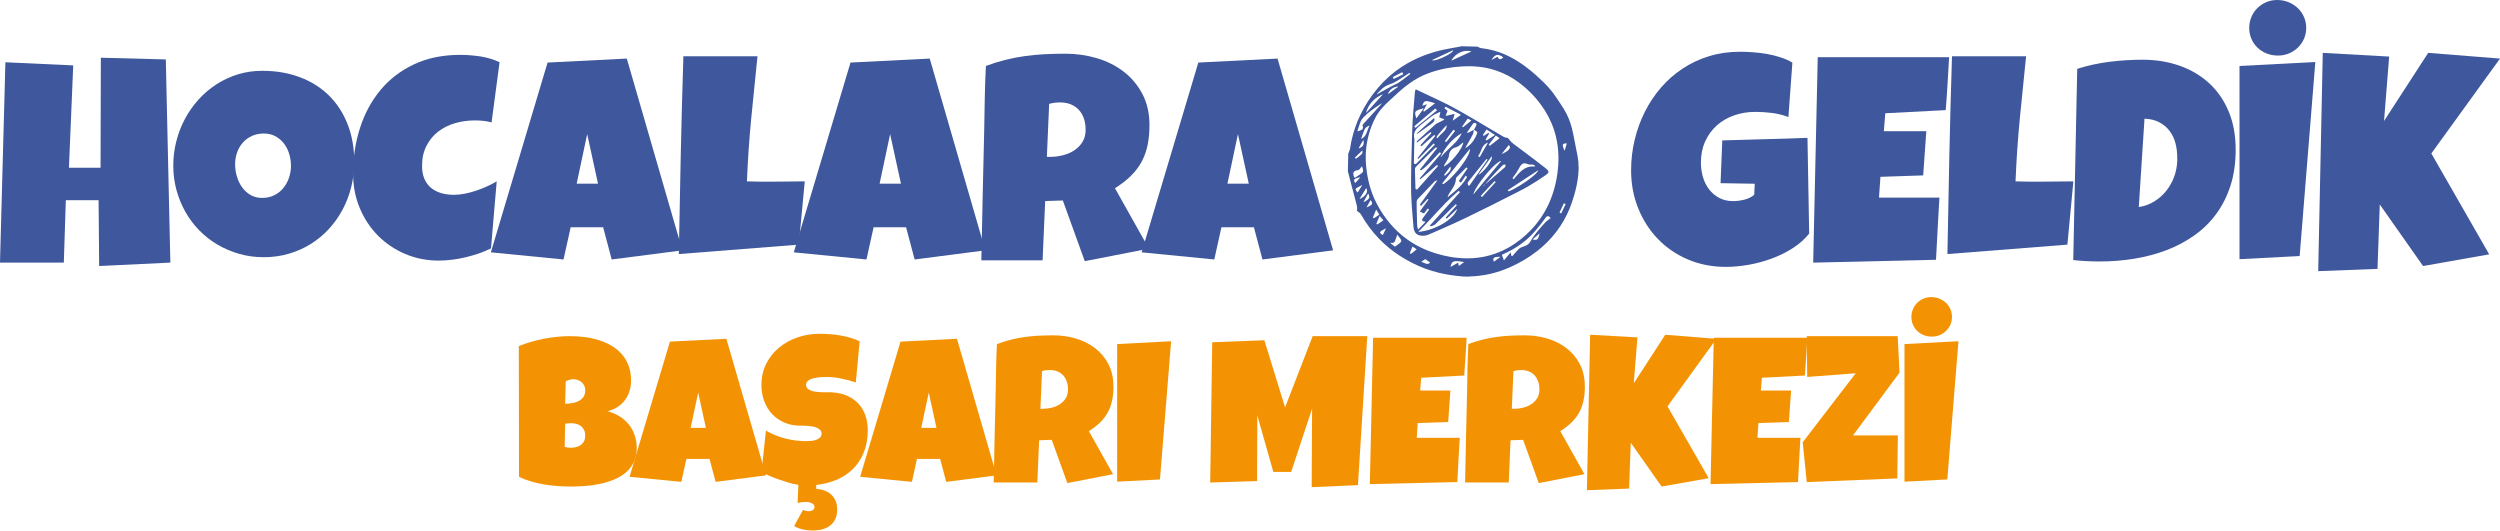 <?xml version="1.0" encoding="UTF-8"?><svg id="katman_2" xmlns="http://www.w3.org/2000/svg" viewBox="0 0 1087.12 230.69"><defs><style>.cls-1{fill:#f39303;}.cls-2{fill:#3e579d;}</style></defs><g id="Layer_1"><path class="cls-2" d="M586.11,74.71c.06-2.72.13-5.43.19-8.15.1.01.14-.05.17-.13.18-.49.36-.98.53-1.47.05-.15.08-.31.1-.46.06-.33.11-.67.16-1,.19-1.2.44-2.38.72-3.55.83-3.42,2-6.71,3.52-9.88,2.04-4.26,4.6-8.18,7.64-11.78,3.04-3.6,6.53-6.7,10.48-9.28,2.95-1.93,6.09-3.52,9.37-4.79,2.81-1.09,5.68-1.95,8.62-2.59,2.12-.46,4.26-.81,6.39-1.2.42-.08.84-.16,1.26-.24.05,0,.09-.05.13-.08,2.35.06,4.71.11,7.06.17.06.04.11.08.17.11.26.11.52.23.78.33.3.12.61.23.94.26.21.02.43.04.64.08.59.09,1.18.19,1.77.29,1.07.18,2.12.44,3.17.73,2.49.7,4.87,1.68,7.16,2.89,2.59,1.36,5.01,2.99,7.32,4.79,2.44,1.9,4.75,3.96,6.95,6.12,1.31,1.29,2.53,2.65,3.66,4.1.68.87,1.3,1.79,1.93,2.71,1.05,1.53,2.08,3.07,3.05,4.65,1.63,2.65,2.82,5.48,3.57,8.51.46,1.87.82,3.75,1.18,5.64.25,1.33.5,2.67.78,3.99.29,1.42.62,2.83.76,4.27.06.66.14,1.33.12,2,0,.19,0,.38,0,.58,0,.1,0,.21.07.29-.02.7-.03,1.4-.05,2.1-.09.14-.09.3-.09.46-.02.37-.01.75-.05,1.12-.06.56-.13,1.12-.22,1.68-.13.83-.26,1.65-.43,2.47-.3,1.48-.67,2.95-1.1,4.41-.6,2.06-1.27,4.1-2.1,6.09-1.47,3.52-3.36,6.81-5.68,9.85-2.4,3.14-5.17,5.91-8.28,8.34-3.7,2.89-7.72,5.25-12.02,7.14-2.67,1.17-5.41,2.1-8.25,2.77-1.63.38-3.27.68-4.94.86-.69.07-1.37.15-2.06.2-.74.05-1.49.07-2.24.11-.12,0-.24.04-.36.07-.93-.02-1.86-.04-2.78-.07-.12-.03-.24-.07-.36-.08-.48-.05-.97-.08-1.45-.12-.06,0-.11-.01-.17-.02-.38-.05-.76-.09-1.14-.14-.3-.04-.61-.07-.91-.11-.46-.07-.92-.14-1.37-.21-.54-.09-1.07-.16-1.6-.26-1.04-.2-2.08-.41-3.11-.66-1.97-.47-3.91-1.04-5.8-1.75-4.04-1.51-7.86-3.45-11.47-5.81-3.16-2.07-6.07-4.46-8.7-7.18-3.06-3.15-5.65-6.65-7.81-10.47-.25-.44-.56-.79-.97-1.07-.18-.12-.35-.25-.53-.37-.08-.06-.16-.13-.24-.18-.1-.07-.14-.17-.11-.3.01-.06.02-.11.03-.17.06-.63.09-1.26-.08-1.89-.54-2.01-1.05-4.02-1.58-6.03-.67-2.53-1.38-5.06-1.99-7.61-.07-.27-.14-.55-.2-.82-.02-.1-.08-.16-.16-.2ZM593.9,67.37c0,.9,0,1.55,0,2.19,0,.4.02.79.05,1.19.04.58.08,1.15.14,1.72.07.73.15,1.46.25,2.19.18,1.3.42,2.59.7,3.87.61,2.76,1.49,5.43,2.65,8,1.48,3.28,3.35,6.31,5.55,9.15,1.88,2.44,3.99,4.65,6.36,6.62,3.5,2.92,7.39,5.16,11.63,6.81,2.08.81,4.21,1.45,6.38,1.96.78.18,1.57.33,2.35.49.54.11,1.09.2,1.63.29.45.07.9.13,1.34.18.38.04.76.08,1.15.11.71.06,1.42.13,2.13.16.89.04,1.79.07,2.68.02.54-.03,1.09-.02,1.63-.06.69-.05,1.37-.13,2.06-.2,1.05-.11,2.08-.29,3.11-.5,3.48-.73,6.77-1.96,9.88-3.67,2.04-1.12,3.95-2.43,5.77-3.88,3.06-2.43,5.76-5.2,8.05-8.37,3.14-4.33,5.31-9.11,6.66-14.27.32-1.2.58-2.42.81-3.64.13-.69.23-1.38.34-2.08.08-.54.14-1.08.19-1.62.09-.84.19-1.69.23-2.53.11-1.92.12-3.84-.04-5.77-.06-.73-.13-1.46-.22-2.19-.18-1.4-.44-2.79-.77-4.17-.99-4.09-2.63-7.91-4.9-11.46-2.98-4.67-6.7-8.65-11.13-11.97-3.07-2.3-6.43-4.08-10.07-5.3-1.54-.52-3.12-.92-4.72-1.22-.8-.15-1.6-.27-2.41-.36-.7-.07-1.39-.16-2.09-.18-.1,0-.2-.01-.3-.02-.65-.06-1.31-.07-1.97-.06-.72.01-1.45.03-2.17.05-.45.01-.9.03-1.36.06-.56.04-1.13.09-1.69.14-.61.06-1.22.11-1.82.18-1.07.14-2.15.31-3.21.51-2.46.47-4.86,1.13-7.22,1.97-3.07,1.09-5.91,2.6-8.56,4.51-1.58,1.14-3.1,2.36-4.55,3.66-1.56,1.41-3.11,2.84-4.65,4.27-.99.92-1.94,1.87-2.82,2.89-1.11,1.28-2.09,2.64-2.87,4.15-1.19,2.31-2.14,4.71-2.84,7.22-.44,1.58-.77,3.19-1,4.81-.09.65-.15,1.3-.21,1.96-.07.81-.11,1.63-.15,2.18ZM657.56,111.39c.16-.06.22-.17.3-.26.37-.43.74-.86,1.11-1.28.5-.58,1.02-1.15,1.59-1.67.26-.24.55-.44.88-.57.28-.11.57-.21.86-.32.47-.19.94-.38,1.41-.58.29-.12.55-.3.8-.51.28-.24.52-.5.73-.8.24-.37.48-.74.7-1.12.32-.56.66-1.11,1.05-1.62.49-.66.99-1.32,1.51-1.97,1.11-1.37,2.3-2.67,3.48-3.99.21-.23.46-.44.7-.64.24-.19.49-.37.73-.55.25-.18.5-.36.74-.54.05-.04.08-.1.14-.17-.14-.14-.26-.27-.39-.39-.12-.11-.24-.21-.38-.29-.35-.21-.66-.18-.97.08-.11.09-.21.2-.31.32-.12.14-.22.29-.33.43-1.3,1.79-2.66,3.55-4.11,5.23-1.32,1.54-2.74,2.98-4.29,4.29-2.43,2.04-5.08,3.73-7.92,5.15-.72.36-1.45.69-2.18,1.03-.11.05-.24.07-.3.19,0,.03,0,.05,0,.07.27.72.53,1.44.8,2.16.01.04.05.06.09.11.07-.07.13-.12.18-.17.15-.18.31-.36.46-.55.71-.85,1.42-1.7,2.13-2.55.05-.06.09-.16.21-.15.02.3.04.59.06.89.02.37-.04.31.3.59.07.06.14.11.22.17ZM590.25,57.11c.09,0,.13,0,.17-.02.35-.12.71-.23,1.06-.35.21-.08.42-.16.62-.28.53-.31.68-.72.57-1.33-.03-.15-.08-.31-.14-.45-.07-.16-.05-.31.05-.44.14-.18.27-.36.43-.53.6-.66,1.2-1.32,1.8-1.98,1.69-1.85,3.39-3.71,5.08-5.56.3-.33.6-.68.89-1.02.04-.05.11-.09.06-.17-.01,0-.02-.01-.03-.01-.06.03-.12.05-.18.09-1.44.94-2.88,1.88-4.25,2.91-1.29.97-2.51,2.01-3.61,3.18-.41.43-.73.92-.99,1.45-.23.47-.41.95-.57,1.45-.31.97-.62,1.94-.92,2.91-.01.04-.01.08-.02.17ZM598.61,41.06c.22-.05.33-.13.45-.19,1.13-.64,2.26-1.28,3.4-1.92,1.51-.85,3-1.71,4.6-2.4.55-.24,1.06-.55,1.56-.89,1.54-1.07,3.01-2.25,4.5-3.39.05-.04.08-.1.13-.15-.09-.16-.18-.3-.33-.4-.07.04-.15.07-.21.11-.79.5-1.59,1-2.38,1.51-.98.64-1.93,1.31-2.93,1.9-.93.55-1.88,1.04-2.91,1.36-1.35.42-2.54,1.12-3.59,2.06-.76.68-1.44,1.44-2.13,2.19-.04.05-.07.11-.14.22ZM631.18,26.33c.13-.05.22-.08.31-.12,2.66-1.22,5.32-2.44,7.98-3.66.08-.04.16-.08.24-.12.02-.01.03-.06.05-.1-.11-.03-.22-.08-.33-.1-.82-.15-1.64-.18-2.46-.05-.81.12-1.58.37-2.31.74-1.39.7-2.49,1.7-3.32,3.02-.06.1-.15.2-.15.4ZM592.18,72.36c-.06.05-.12.09-.16.14-.14.19-.28.38-.42.57-.14.18-.27.36-.41.54-.18.23-.42.33-.7.37-.23.03-.47.07-.7.13-.25.06-.49.16-.71.31-.46.31-.64.75-.59,1.28.04.54.24,1.03.48,1.51.02.05.07.09.11.14.09-.05.17-.09.24-.14.57-.37,1.13-.75,1.7-1.12.3-.2.6-.4.89-.61.19-.14.36-.31.53-.48.16-.17.28-.37.29-.6.01-.21.01-.43-.02-.64-.07-.44-.25-.84-.42-1.25-.02-.05-.06-.09-.1-.15ZM604.59,105.64c.24.27.48.42.7.6.21.17.42.34.64.51.22.17.42.37.68.5.07-.05.13-.08.18-.12.35-.25.7-.5,1.05-.75.26-.19.51-.37.76-.57.21-.16.38-.35.54-.56.25-.32.28-.66.07-1.01-.12-.19-.24-.39-.37-.57-.36-.5-.72-.99-1.09-1.48-.03-.04-.08-.07-.13-.12-.04.07-.07.11-.09.16-.08.24-.15.47-.23.71-.2.57-.39,1.13-.61,1.69-.09.23-.22.44-.37.65-.16.23-.41.35-.7.35-.24,0-.47-.02-.71-.02-.09,0-.17,0-.33.01ZM594.04,48.99c.08-.03.12-.03.15-.06.07-.07.14-.14.21-.22,2.22-2.45,4.43-4.9,6.65-7.35.06-.07.12-.13.18-.21.02-.03.06-.07-.01-.13-.06.02-.14.04-.21.07-.32.16-.65.32-.96.5-1.3.71-2.47,1.59-3.46,2.7-1.15,1.27-1.95,2.74-2.47,4.37-.03.09-.04.19-.07.33ZM622.72,26.16c.26.15.51.12.76.1.51-.05,1-.17,1.49-.32,1.43-.44,2.8-1.04,4.11-1.75.61-.33,1.2-.68,1.76-1.09.25-.19.49-.4.72-.62.13-.12.21-.29.31-.44.03-.04.04-.11-.02-.16-.03,0-.08,0-.12.02-2.97,1.39-5.94,2.78-8.9,4.17-.03.01-.04.05-.09.1ZM595.5,54.61c-.08.02-.13.02-.18.04-.29.15-.58.3-.87.46-.4.23-.71.56-.94.96-.13.23-.26.45-.35.7-.28.72-.54,1.44-.8,2.16-.15.4-.27.81-.41,1.22-.02.07-.06.15.01.22.03,0,.07,0,.09-.02.07-.03.14-.07.21-.11.7-.41,1.23-.99,1.62-1.69.25-.44.44-.91.62-1.39.3-.8.56-1.62.95-2.39.02-.04.01-.08.03-.15ZM636.58,113.97c-.11-.03-.16-.05-.22-.06-.38-.06-.76-.11-1.14-.18-.65-.11-1.3-.18-1.95-.17-.2,0-.4.02-.61.04-.76.08-1.27.49-1.55,1.19-.13.33-.23.68-.33,1.03-.02.05,0,.11,0,.19.08-.02.13-.02.18-.04.1-.05.2-.11.3-.16.84-.47,1.67-.95,2.51-1.42.1-.05.18-.13.32-.12.01.04.04.08.05.12.04.31.09.63.13.94.01.11.02.22.1.3.27-.13,1.07-.7,2.01-1.45.06-.05.11-.11.21-.2ZM598.51,97.29c.1.13.24.22.41.29.14-.09.28-.18.42-.27.65-.43,1.3-.87,1.94-1.3.09-.06.21-.1.23-.23-.02-.03-.03-.06-.05-.09-.46-.55-.91-1.09-1.37-1.63-.03-.04-.09-.06-.14-.1-.04.07-.08.13-.11.19-.42.89-1.25,2.87-1.32,3.16ZM594.13,81.82c-.15.09-.2.21-.26.32-.58.94-1.16,1.89-1.74,2.83-.27.44-.54.89-.81,1.33-.04.06-.1.12-.04.23.08-.03.16-.06.24-.1.35-.21.7-.41,1.04-.63.35-.23.67-.5.96-.8.32-.34.6-.71.77-1.14.25-.61.23-1.21-.04-1.81-.03-.07-.08-.13-.13-.22ZM648.65,25.95c.17,0,.26-.06.35-.11.66-.34,1.32-.69,1.98-1.03.09-.04.16-.13.29-.08.04.09.08.2.14.29.09.15.18.31.3.45.23.27.53.34.86.24.43-.13.79-.38,1.09-.72,0,0,0-.02,0-.04-.01-.02-.02-.06-.05-.08-.53-.37-1.07-.71-1.69-.91-.65-.21-1.25-.11-1.8.28-.14.1-.27.21-.39.32-.39.37-.71.79-1.02,1.22-.02.04-.04.08-.08.17ZM599.78,93.33c-.4-.68-.81-1.35-1.21-2.01-.03-.05-.07-.08-.11-.13-.04.03-.08.04-.09.06-.1.17-1.33,3.16-1.38,3.35.18.17.18.18.48.29.28-.14,2.08-1.34,2.31-1.56ZM606.04,34.29c.16,0,.27-.08.39-.14.87-.42,1.75-.85,2.62-1.27.32-.16.65-.31.97-.47.07-.03.12-.09.19-.15-.13-.25-.24-.48-.36-.71-.03-.06-.08-.1-.13-.16-.11.06-.21.1-.31.16-.33.17-.66.35-.99.52-.82.43-1.64.87-2.45,1.3-.11.06-.23.1-.3.22.1.25.21.49.38.7ZM614.21,107.26c-.04.08-.07.13-.1.19-.33.81-.65,1.61-.98,2.42-.03.07-.04.15-.06.24.1.07.2.13.29.19.13.1.24.07.37-.03.72-.57,1.44-1.14,2.15-1.7.05-.04.08-.1.12-.15-.03-.04-.05-.07-.08-.09-.53-.35-1.06-.7-1.59-1.04-.03-.02-.06-.02-.13-.03ZM618.07,113.9c.6.13,1.09.37,1.6.6.16.07.33.14.51.19.61.18,1.14.03,1.59-.4.03-.03.05-.07.07-.11-.02-.04-.04-.07-.06-.09-.65-.45-1.3-.91-1.95-1.36-.04-.02-.08-.03-.12-.05-.2.1-1.24.82-1.53,1.07-.03.03-.05.07-.11.14ZM678.87,92.78c.05-.08.11-.15.14-.23.57-1.19,1.14-2.38,1.71-3.58.03-.07.05-.14.07-.22-.22-.16-.46-.26-.7-.34-.04.03-.07.05-.09.08-.6,1.28-1.2,2.56-1.8,3.83-.02.04-.01.09-.02.14.2.15.43.25.68.33ZM603.6,40.89c.14-.03.22-.11.31-.18,1.26-.92,2.52-1.84,3.78-2.76.06-.05.13-.09.19-.14.03-.03.05-.09.08-.15-.07-.01-.11-.03-.16-.03-.13.01-.27.02-.4.04-1.56.24-2.74,1.05-3.53,2.42-.11.18-.18.39-.26.59-.02.05,0,.12,0,.21ZM592.35,65.47c-.06.04-.1.06-.13.09-.98.96-1.97,1.93-2.95,2.89-.03.03-.05.07-.08.11.13.23.19.29.45.47.04-.02.09-.04.14-.08.65-.51,1.3-1.01,1.94-1.53.17-.14.32-.32.47-.49.12-.14.2-.3.24-.48.06-.29.03-.58-.01-.87,0-.03-.04-.06-.07-.11ZM594.94,84.15c-.07.12-.13.22-.19.31-.2.37-.4.73-.6,1.1-.37.68-.74,1.37-1.11,2.05-.04.08-.1.15-.07.25.04,0,.08.01.1,0,.58-.29,1.17-.6,1.67-1.02.16-.14.31-.3.44-.47.19-.25.27-.55.24-.86-.04-.44-.19-.86-.38-1.26-.01-.03-.05-.05-.11-.1ZM590.35,83.69c.13-.05.16-.17.22-.26.3-.48.59-.96.88-1.44.25-.41.51-.83.76-1.24.04-.06.11-.12.03-.23-.09.04-.18.08-.26.12-.39.2-.78.41-1.17.62-.25.13-.5.26-.75.4-.13.07-.25.15-.36.25-.23.2-.28.41-.17.7.03.07.06.15.11.21.2.27.4.54.61.81.02.03.07.05.1.07ZM602.63,99.31c-.12.04-.18.06-.24.09-.48.26-.95.52-1.42.79-.18.1-.34.23-.5.36-.1.09-.19.2-.26.31-.09.14-.1.31,0,.45.08.12.17.25.28.34.21.17.43.33.65.48.04.03.1.04.18.08.02-.03.04-.06.05-.09.41-.87.82-1.74,1.23-2.61.02-.04.02-.08.04-.19ZM594.23,90.13c.09-.02.15-.02.19-.03.5-.2,1-.42,1.46-.7.14-.09.28-.19.41-.3.36-.31.46-.68.29-1.12-.12-.31-.28-.59-.47-.85-.02-.03-.05-.04-.08-.06-.03.02-.07.03-.09.05-.13.16-1.62,2.78-1.71,3.02ZM669.49,101.54s-.08,0-.1.03c-.91.79-1.83,1.58-2.74,2.37-.04.04-.07.08-.12.15.09.04.15.08.22.1.28.09.58.1.87.1.57,0,1-.24,1.26-.76.1-.21.19-.43.25-.66.12-.41.2-.83.36-1.23.01-.03,0-.06,0-.1ZM680.38,65.5c.31-.97.58-1.9.86-2.83.02-.08.04-.15.05-.23,0-.02-.02-.04-.03-.08-.04,0-.1-.03-.15-.03-.19,0-.38.02-.57.05-.16.02-.31.06-.46.11-.35.11-.53.39-.51.79,0,.06.02.11.03.17.12.69.39,1.32.66,1.95.01.03.05.04.12.1ZM649.62,113.79c.12-.08.22-.14.31-.21.45-.33.89-.66,1.34-.99.33-.24.66-.48.98-.73.05-.04.13-.06.1-.16-.04,0-.08-.02-.12-.02-.5,0-1-.02-1.49.06-.32.05-.65.11-.94.27-.29.16-.46.41-.46.74,0,.35.08.69.28,1.04ZM590.78,64.46s.04.03.05.03c.03,0,.07,0,.1,0,.44-.13.85-.31,1.21-.6.39-.31.66-.71.79-1.19.14-.54.12-1.07.01-1.61,0-.05-.05-.09-.09-.16-.05.06-.09.1-.12.14-.37.56-1.85,3.14-1.94,3.39ZM589.3,79.56c.24-.17.84-.83,2.01-2.22.05-.06.09-.12.15-.22-.1,0-.15-.01-.2,0-.59.11-1.17.24-1.71.5-.14.07-.28.15-.4.25-.29.22-.38.53-.29.88.07.3.21.57.43.82ZM669.62,101.4c.13-.03.23-.1.29-.25q-.19.05-.29.25Z"/><path class="cls-2" d="M615.56,38.87c.16-.02.26.07.37.12,1.33.63,2.66,1.25,3.99,1.88,2.49,1.18,4.99,2.35,7.48,3.55,3.09,1.48,6.09,3.14,9.07,4.84,3.8,2.17,7.56,4.41,11.32,6.65,1.99,1.18,4,2.35,5.99,3.54.48.29.99.44,1.54.46.27,0,.44.1.6.31.25.32.52.63.77.95.43.53.92,1,1.47,1.4,2.57,1.92,5.13,3.84,7.69,5.76,1.99,1.49,3.97,3,5.92,4.55.31.25.61.5.91.77.18.17.35.35.49.56.25.36.24.72-.04,1.06-.14.17-.31.33-.48.48-.24.2-.5.39-.76.57-2.39,1.66-4.83,3.24-7.35,4.7-1.58.91-3.19,1.75-4.81,2.58-7.35,3.79-14.75,7.46-22.19,11.07-3.64,1.77-7.34,3.42-11.05,5.04-1.74.76-3.48,1.52-5.22,2.28-.61.27-1.24.42-1.89.49-.4.04-.79.04-1.19.02-.5-.03-.98-.13-1.45-.33-.84-.36-1.39-.99-1.72-1.83-.18-.45-.28-.93-.33-1.42-.06-.73-.14-1.46-.2-2.2-.04-.52-.08-1.04-.12-1.56-.04-.53-.1-1.06-.14-1.59-.04-.54-.08-1.08-.12-1.62-.04-.57-.09-1.15-.14-1.72-.02-.27-.04-.54-.06-.81-.04-.67-.07-1.33-.11-2-.04-.78-.09-1.56-.12-2.34-.02-.42-.03-.84-.04-1.25-.01-.75-.03-1.49-.03-2.24,0-1.32,0-2.65,0-3.97.01-1.8.03-3.6.07-5.4.09-3.86.19-7.72.3-11.57.05-1.96.13-3.91.21-5.87.03-.89.08-1.79.13-2.68.04-.73.1-1.47.16-2.2.05-.68.09-1.35.14-2.03.04-.58.1-1.15.15-1.72.03-.41.07-.81.1-1.22.04-.55.08-1.11.13-1.66.05-.57.1-1.15.15-1.72.01-.17.02-.34.04-.51.03-.36.05-.72.1-1.08.05-.37.18-.72.3-1.06ZM616.4,68.79c.39-.49.75-.95,1.12-1.41.37-.46.73-.92,1.1-1.38.37-.46.73-.92,1.1-1.38s.73-.92,1.1-1.38c.37-.46.73-.92,1.1-1.38.37-.46.73-.92,1.1-1.38.36-.46.74-.91,1.09-1.39-.12-.18-.26-.3-.43-.38-.16.06-.25.18-.36.27-1.66,1.47-3.32,2.94-4.98,4.41-.09.08-.17.18-.31.22-.12-.16-.28-.26-.36-.46.54-.59,1.07-1.18,1.6-1.77.54-.6,1.08-1.19,1.62-1.79.53-.59,1.07-1.16,1.58-1.76q-.14-.23-.35-.38c-.12.01-.2.1-.29.17-.4.3-.79.61-1.18.91-1.41,1.09-2.81,2.18-4.22,3.26-.1.07-.18.16-.3.2-.15-.33-.14-.43.08-.64.06-.06.13-.12.2-.19,2.55-2.31,5.09-4.63,7.64-6.94.31-.29.63-.54,1.04-.68.05-.02.1-.05.15-.07.85-.43,1.69-.86,2.54-1.29.06-.03.12-.06.18-.1.04-.03.07-.08.11-.14-.15-.07-.26-.13-.39-.19-.52-.22-1.04-.44-1.56-.67-.1-.04-.22-.06-.27-.2.16-.68.32-1.37.48-2.07.01-.05,0-.11,0-.19-.1.03-.18.05-.25.08-.64.3-1.29.61-1.93.92-.55.27-1.08.57-1.57.94-.5.37-.99.75-1.48,1.14-1.08.86-2.16,1.72-3.24,2.59-.44.36-.87.73-1.28,1.11-.43.4-.81.86-1.1,1.37-.38.66-.6,1.36-.62,2.13,0,.48.05.95.16,1.41.03.11.06.22.05.33-.02.64-.05,1.29-.07,1.93-.07,2.72-.13,5.43-.19,8.15-.01.49-.02.44.42.58.42.13.35.21.72-.18,1.91-1.97,3.81-3.93,5.72-5.9.65-.67,1.31-1.35,1.96-2.02.1-.1.23-.19.27-.34-.2-.28-.27-.34-.5-.47-.08.07-.16.14-.24.22-1.19,1.2-2.37,2.4-3.56,3.6-.88.89-1.77,1.79-2.65,2.68-.07.07-.12.16-.26.17-.07-.08-.16-.17-.28-.29ZM617.45,73.79c.09-.12.17-.22.24-.32,2.36-2.95,4.71-5.91,7.07-8.86.06-.07.12-.14.17-.21.03-.04.04-.1.06-.15-.16-.08-.31-.04-.45-.07-.22-.04-.38.05-.54.21-.58.58-1.18,1.15-1.77,1.73-2.11,2.07-4.21,4.14-6.32,6.21-.13.13-.25.26-.36.41-.19.26-.27.56-.26.89.03.66.03,1.31.05,1.97.01.63.03,1.27.04,1.9.01.44.03.88.04,1.32.02.61.04,1.22.06,1.83.02.46.03.93.04,1.39,0,.04.02.09.03.14.15.12.34.17.52.24.07.03.13,0,.19-.05.09-.09.17-.18.25-.27,2.06-2.31,4.13-4.63,6.19-6.94.8-.9,1.6-1.79,2.39-2.69.08-.09.18-.17.22-.32-.12-.14-.23-.29-.4-.39-.14.02-.22.13-.31.21-.97.83-1.94,1.67-2.91,2.5-1.27,1.09-2.54,2.19-3.81,3.28-.08.07-.16.16-.3.19-.08-.09-.16-.18-.24-.27.05-.14.15-.22.23-.32,1.77-2.07,3.55-4.14,5.32-6.22,1.18-1.38,2.35-2.75,3.53-4.13.08-.09.18-.17.22-.32-.17-.15-.3-.35-.53-.45-.07.06-.13.1-.19.16-.18.17-.36.35-.53.53-.98,1.04-1.95,2.08-2.92,3.12-.73.78-1.47,1.53-2.27,2.24-.68.61-1.4,1.19-2.16,1.69-.08.05-.17.1-.25.14-.14-.1-.25-.19-.35-.33ZM621.83,98.03c.13-.15.26-.3.39-.44,3-3.33,6-6.66,9-9.98,1.14-1.26,2.27-2.52,3.41-3.78.08-.09.19-.17.22-.31-.16-.2-.33-.38-.58-.51-.2.17-.39.32-.58.48-1.82,1.55-3.54,3.21-5.21,4.91-1.92,1.96-3.76,3.98-5.62,5.99-1.92,2.09-3.85,4.17-5.87,6.18-.05.05-.1.1-.13.15-.02.02-.01.06-.02.11.06,0,.12.02.17.01.84-.1,1.68-.24,2.5-.42,2.38-.54,4.66-1.37,6.82-2.51,1.5-.79,2.91-1.7,4.19-2.81.9-.77,1.71-1.62,2.36-2.61.28-.43.52-.87.71-1.35.02-.06.02-.12.04-.21-.14.01-.2.1-.27.17-.88.83-1.76,1.66-2.64,2.49-.46.43-.92.87-1.38,1.3-.07.07-.13.16-.27.15-.06-.05-.13-.11-.2-.17-.07-.07-.14-.14-.22-.22.08-.1.15-.19.23-.27.44-.49.88-.98,1.32-1.46,1.02-1.14,2.04-2.27,3.06-3.41.08-.09.18-.17.21-.31-.1-.15-.23-.28-.4-.37-.07.06-.15.11-.21.17-.48.45-.97.88-1.44,1.34-1.14,1.12-2.26,2.26-3.39,3.37-1.27,1.25-2.56,2.5-3.84,3.75-.14.13-.29.26-.45.36-.3.19-1.28.54-1.7.62-.08-.11-.15-.23-.21-.42ZM619.84,96.44c-.17-.08-.32-.1-.47-.11-.25-.03-.49-.09-.71-.22-.24-.15-.33-.37-.25-.64.05-.15.11-.3.19-.43.11-.18.23-.36.36-.53.76-1.03,1.53-2.05,2.29-3.08.07-.09.16-.17.15-.31-.15-.16-.32-.33-.52-.43-.14.06-.19.18-.27.28-.42.56-.84,1.13-1.26,1.69-.13.17-.15.17-.34.09-.47-.22-.94-.44-1.41-.66-.06-.03-.11-.07-.17-.12.07-.11.13-.2.2-.29.52-.71,1.04-1.43,1.56-2.14.61-.83,1.21-1.66,1.82-2.5.06-.09.16-.17.15-.3-.09-.1-.19-.21-.36-.24-.09.1-.19.19-.28.29-.78.82-1.56,1.64-2.34,2.46-.08.09-.15.2-.3.22-.17-.12-.34-.25-.45-.45.08-.11.15-.21.22-.31,2.28-3.16,4.56-6.31,6.83-9.47.15-.21.3-.42.45-.64.03-.04.07-.09.02-.17-.03,0-.08,0-.12.02-.16.05-.32.12-.48.16-.24.07-.44.21-.62.4-1.45,1.51-2.91,3.01-4.35,4.53-.95,1-1.9,2.01-2.85,3.01-.23.25-.39.53-.45.86-.03.21-.06.43-.06.64,0,.85.02,1.7.03,2.55,0,.05,0,.09,0,.14.02.71.04,1.42.06,2.14.02.64.03,1.29.04,1.93.01.45.03.9.04,1.36.02.61.04,1.22.07,1.83,0,.19.02.38.06.57.07.37.16.73.25,1.09.01.05.05.09.08.13.25-.17,2.32-2.29,3.08-3.14.04-.05.07-.11.12-.18ZM639.18,64.8c-.2.12-.29.28-.4.41-2.96,3.69-5.91,7.38-8.87,11.07-.85,1.06-1.7,2.12-2.54,3.18-.08.09-.18.18-.19.32.12.13.24.25.43.32.18-.12.36-.23.54-.35.86-.61,1.65-1.3,2.41-2.03,2.44-2.37,4.6-4.98,6.47-7.83.61-.93,1.17-1.88,1.62-2.9.22-.5.41-1,.52-1.54.04-.2.07-.4.02-.65ZM637.69,72.81c-.17.07-.25.18-.34.28-1.29,1.3-2.58,2.6-3.86,3.91-.41.42-.35.28-.38.85-.04.82-.24,1.61-.55,2.36-.26.63-.6,1.22-.97,1.78-.4.6-.81,1.2-1.2,1.81-.33.51-.62,1.05-.82,1.63-.03.09-.09.18-.03.31.07-.04.14-.07.19-.12,1.06-.89,2.12-1.77,3.16-2.67.94-.8,1.83-1.65,2.65-2.57.84-.94,1.58-1.95,2.19-3.05.05-.1.11-.2.15-.3.02-.05.02-.13-.01-.16-.15-.16-.27-.36-.5-.47-.07.08-.13.16-.19.24-.57.83-1.13,1.66-1.7,2.49-.06.09-.13.18-.19.27-.3-.14-.75-.49-.9-.69.06-.09.12-.18.18-.28.47-.69.95-1.38,1.43-2.07.66-.95,1.31-1.9,1.96-2.85.07-.1.17-.19.16-.35-.14-.12-.28-.24-.44-.37ZM627.87,72.34c.18.03.27-.06.38-.12.61-.35,1.17-.77,1.71-1.23,1.09-.93,2.06-1.97,2.97-3.07.92-1.12,1.76-2.3,2.46-3.57.31-.56.58-1.12.78-1.73.05-.17.09-.35.13-.52.01-.06,0-.11-.08-.14-.09.06-.19.13-.29.21-.28.23-.56.46-.84.69-.28.23-.57.45-.86.66-.36.26-.77.42-1.2.53-1.29.31-2.19,1.08-2.69,2.31-.15.37-.2.76-.24,1.16-.05.61-.24,1.17-.53,1.7-.2.36-.42.7-.63,1.04-.2.33-.41.65-.61.98-.2.33-.33.69-.46,1.09ZM652.76,70.02c-.1,0-.17-.02-.22,0-.17.06-.34.13-.5.22-.3.18-.6.36-.88.57-.75.55-1.43,1.18-2.09,1.84-2.46,2.47-4.62,5.18-6.53,8.1-.51.79-.99,1.59-1.39,2.45-.16.35-.29.71-.43,1.07-.02.06-.02.12-.02.19.04,0,.08,0,.09-.02,3.95-4.74,7.89-9.47,11.84-14.21.04-.05.07-.11.13-.2ZM637.18,64.38c.47-.09,1.94-1.28,2.78-2.23,1.13-1.29,2.4-3.71,2.46-4.71-.46-.37-.98-.66-1.45-1.03.05-.19.16-.32.24-.47.24-.42.47-.85.71-1.27.15-.26.14-.54.07-.82-.05-.21-.17-.34-.39-.36-.08,0-.15-.04-.23-.04-.36-.02-.68.04-.87.39-.01.02-.03.04-.04.05-.8,1.17-1.59,2.33-2.39,3.5-.04.06-.07.14-.1.2.26.26.26.26.56.11.05-.03.1-.05.15-.08.66-.35,1.32-.7,1.98-1.05.05-.03.11-.09.18-.03-.02.23-.04.47-.06.7-.06.5-.18.97-.43,1.42-.56.98-1.09,1.98-1.64,2.97-.46.82-.93,1.63-1.4,2.45-.05.09-.13.18-.12.31ZM668.88,74.11l-.05-.04s-.1.05-.15.08c-4.33,2.84-8.66,5.68-12.99,8.52-.02.01-.02.04-.03.06q.09.24.29.44c.15.03.29-.05.42-.1.68-.26,1.33-.57,1.97-.91,1.81-.96,3.54-2.05,5.23-3.21,1.14-.79,2.26-1.62,3.31-2.53.5-.43.98-.87,1.41-1.37.2-.23.36-.49.53-.74.03-.05.04-.12.06-.18ZM667.62,72.42c-.03-.1-.04-.14-.06-.18-.2-.31-.47-.52-.82-.61-.29-.08-.58-.11-.87-.07-.09.01-.18.02-.27.02-.48.03-.94-.03-1.38-.26-.37-.19-.78-.28-1.21-.29-.54-.02-1,.16-1.38.54-.2.2-.38.42-.54.65-.21.31-.39.64-.56.97-.41.78-.87,1.54-1.38,2.25-.41.57-.82,1.14-1.23,1.71-.05.07-.11.15-.15.23-.02.04-.02.12,0,.16.11.15.22.31.4.42.07-.07.14-.13.2-.2.21-.24.41-.49.61-.73.66-.78,1.33-1.55,2.07-2.25.61-.58,1.27-1.1,2-1.5,1.08-.6,2.23-.92,3.47-.9.24,0,.47.02.71.02.11,0,.22,0,.38,0ZM635.53,58.02c-.15,0-.23.08-.33.14-1.91,1.18-3.6,2.63-5.06,4.33-1.45,1.68-2.62,3.55-3.56,5.55-.03.06-.05.12-.08.19-.02.04-.03.08.04.11.03-.03.08-.07.11-.11.87-1.11,1.87-2.09,2.89-3.05.84-.79,1.69-1.58,2.51-2.38.85-.82,1.63-1.7,2.31-2.66.4-.56.76-1.15,1.06-1.78.05-.1.12-.19.1-.34ZM628.7,50.36c.07,0,.14,0,.2-.02.42-.09.84-.19,1.25-.28.72-.16,1.43-.33,2.14-.5.08-.02.15-.05.23.04,0,.06-.01.12-.03.19-.07.25-.15.5-.22.75-.15.51-.31,1.02-.46,1.53-.03.1-.09.21-.04.32.14.01.21-.08.3-.15.44-.31.88-.63,1.32-.95.54-.39,1.09-.78,1.63-1.17.08-.06.18-.1.2-.22-.07-.11-.19-.14-.3-.2-1.24-.65-2.48-1.3-3.73-1.94-.78-.41-1.56-.82-2.34-1.22-.1-.05-.19-.13-.33-.1-.14.19-.3.37-.37.64.1.08.19.17.28.25.27.22.55.44.82.66.07.06.13.12.2.2-.04.13-.08.24-.12.36-.19.5-.38.99-.58,1.49-.04.1-.1.2-.06.34ZM646.46,69.15c-.13.04-.18.15-.25.23-1.99,2.48-3.98,4.95-5.97,7.43-.62.77-1.22,1.55-1.83,2.31-.14.18-.23.36-.2.59.04.32.11.64.2.95.06.02.1.04.15.04.47.02.42.02.64-.3,2.49-3.55,4.98-7.11,7.47-10.66.06-.09.12-.19.18-.28-.1-.17-.24-.25-.39-.31ZM624.15,47.19c-.14.05-.24.16-.35.26-1.81,1.53-3.61,3.05-5.41,4.58-1.04.88-2.09,1.77-3.13,2.65-.1.09-.23.15-.28.29.18.31.37.52.55.61.21-.13,8.79-7.1,9.22-7.49.04-.04.07-.08.1-.12-.16-.28-.49-.65-.7-.79ZM619.24,48.54c.15-.05.24-.13.34-.21.75-.58,1.51-1.15,2.26-1.73.64-.49,1.28-.98,1.91-1.47.08-.06.18-.1.18-.24-.07-.03-.14-.07-.21-.09-.64-.19-1.27-.39-1.91-.57-.5-.14-1-.27-1.53-.27-.53,0-.94.21-1.22.65-.24.38-.39.79-.5,1.22-.01.05,0,.1.01.17.24-.04.43-.14.63-.22.21-.08.42-.16.63-.24.2-.07.38-.18.63-.21-.07.13-.11.23-.16.33-.43.78-.86,1.57-1.28,2.35-.05.1-.14.18-.09.34.09.06.21.12.31.18ZM647.62,57.99c-.15.24-.28.46-.42.69-.14.22-.27.44-.41.67-.14.22-.27.44-.4.67-.13.22-.28.43-.4.69.14.13.25.28.44.34.1-.06.21-.13.32-.19.75-.48,1.5-.97,2.25-1.45.28-.18.57-.37.85-.55.06-.04.11-.1.18-.17-.11-.08-.2-.15-.29-.21-.32-.21-.64-.42-.96-.63-.68-.45-1.36-.89-2.04-1.33-.1-.07-.19-.16-.37-.15,0,.01-.04.05-.06.09-.49.73-.97,1.47-1.46,2.21-.02.03-.02.06-.02.11.1.12.21.22.39.28.69-.41,1.36-.88,2.05-1.29.14.07.25.15.36.28ZM646.01,79.99c.12-.09.2-.15.28-.22,2.63-2.27,5.25-4.55,7.87-6.82.47-.41.5-.48.49-1.11,0-.03,0-.07,0-.1-.01-.06-.03-.12-.05-.18-.2-.06-.38.01-.55.03-.28.02-.5.13-.68.34-.04.05-.1.1-.14.14-1.61,1.62-3.17,3.29-4.71,4.98-.79.87-1.57,1.75-2.35,2.63-.06.07-.16.13-.16.31ZM642.92,75.93c.16,0,.26-.08.36-.15.47-.28.89-.62,1.29-.99.88-.81,1.65-1.71,2.36-2.67.51-.69.98-1.41,1.36-2.19.19-.38.35-.76.43-1.17.04-.19.03-.38.03-.57,0-.06-.03-.13-.13-.14-.03.02-.06.05-.09.08-1.87,2.57-3.74,5.14-5.61,7.71-.01.01,0,.04,0,.09ZM647.84,63.41c.1-.07.2-.14.3-.22.64-.5,1.28-1,1.92-1.5.6-.47,1.19-.93,1.79-1.4.08-.06.18-.1.18-.23-.01-.02-.02-.04-.04-.06-.48-.32-.96-.65-1.43-.97-.03-.02-.08-.02-.13-.03-.05.05-.1.1-.14.15-.94,1.22-1.88,2.43-2.82,3.65-.04.05-.06.12-.09.18.14.17.27.32.47.43ZM615.91,51.4c.14-.08.2-.19.27-.29.64-.86,1.29-1.72,1.93-2.58.29-.39.58-.78.87-1.17.04-.06.11-.11.06-.22-.04,0-.08-.01-.12,0-.72.19-1.44.36-2.14.63-.26.1-.52.22-.76.37-.49.29-.68.73-.63,1.29.06.65.25,1.26.45,1.87,0,.03.04.05.07.1ZM644.42,85.65c.15-.07.23-.2.33-.3,1.77-1.92,3.53-3.85,5.3-5.77.08-.08.16-.16.23-.25.04-.05.07-.11.1-.17-.15-.17-.29-.33-.48-.41-.24.18-5.18,5.49-5.86,6.28-.04.05-.07.11-.11.17.15.19.3.34.5.45ZM646.97,62.08s-.06-.03-.08-.03c-.05.01-.11.03-.16.05-.65.28-1.19.7-1.62,1.26-.25.32-.46.67-.63,1.04-.18.38-.34.76-.5,1.15-.32.78-.65,1.57-1.18,2.24-.02.03-.02.08-.04.13.23.15.44.32.7.39.15-.19,3.28-5.69,3.48-6.11.02-.04.02-.08.03-.12ZM625.1,60.07c.05-.06.11-.13.16-.2.24-.3.48-.6.74-.88.26-.28.55-.53.83-.8.32-.31.64-.61.95-.92.31-.31.58-.66.81-1.04.26-.43.42-.9.51-1.39.02-.1.04-.2-.02-.28-.04,0-.06,0-.08,0-.09.07-.18.14-.26.22-1.34,1.32-2.54,2.76-3.71,4.22-.19.24-.3.47-.39.78q.18.18.46.3ZM628.85,61.77c.14-.04.19-.15.26-.24.38-.48.76-.96,1.14-1.43.76-.96,1.52-1.91,2.27-2.87.07-.09.17-.18.2-.32-.21-.19-.42-.38-.67-.49-.21.2-2.09,2.68-3.58,4.71-.05.07-.09.15-.15.23.15.19.33.31.52.41ZM636.16,55.35c.25-.13,2.73-2.14,3.48-2.82.05-.04.09-.1.14-.16-.15-.16-.34-.21-.5-.29-.17-.09-.34-.18-.52-.26-.17-.08-.33-.2-.53-.22-.05.06-.11.12-.15.18-.72,1.04-1.45,2.08-2.17,3.12-.04.05-.06.11-.09.18.07.07.12.12.18.17.05.04.11.07.16.1ZM653.08,66.93c.12-.04.18-.05.22-.07.78-.34,1.53-.73,2.2-1.25.27-.21.52-.44.73-.71.18-.23.3-.48.35-.76.07-.4-.17-.85-.55-1.02-.18.17-2.56,3.16-2.88,3.63-.02.03-.03.08-.08.18ZM630.68,72.48c-.13.05-.18.15-.24.23-.24.33-.49.65-.73.98-.53.72-1.07,1.43-1.6,2.15-.07.09-.16.17-.15.32.1.09.21.2.39.25.07-.06.16-.11.23-.18.24-.21.48-.41.71-.63.32-.31.64-.63.94-.97.17-.19.31-.42.43-.64.19-.33.22-.69.17-1.05-.02-.15-.05-.31-.17-.45ZM645.78,80.19c-.18.06-.6.39-.69.51-.06.08-.02.15.09.19.22-.21.43-.44.6-.71Z"/><path class="cls-2" d="M616.26,58.22c-.07-.11-.11-.18-.15-.25.2-.24,6.57-5.91,7.39-6.57.03-.03.07-.04.13-.08.12.28.16.55.13.83-.04.33-.17.64-.4.88-.17.19-.36.37-.56.54-.15.13-.32.25-.49.36-1.86,1.32-3.73,2.64-5.59,3.96-.14.1-.28.19-.45.31Z"/><path class="cls-2" d="M74.1,114.19l-30.98,1.49-.25-28.62h-14.25l-.87,27.14H0L2.35,27.08l29.49,1.36-1.86,44.49h13.75l.12-47.83,28.25.74,1.98,88.35Z"/><path class="cls-2" d="M154.03,70.45c0,3.76-.43,7.38-1.3,10.87-.87,3.49-2.12,6.76-3.75,9.82-1.63,3.06-3.61,5.85-5.95,8.4-2.33,2.54-4.96,4.72-7.87,6.54-2.91,1.82-6.08,3.23-9.51,4.24-3.43,1.01-7.06,1.52-10.9,1.52s-7.26-.47-10.63-1.42c-3.37-.95-6.52-2.28-9.45-4-2.93-1.71-5.59-3.78-7.96-6.2-2.38-2.42-4.4-5.1-6.07-8.05-1.67-2.95-2.97-6.12-3.9-9.51-.93-3.39-1.39-6.92-1.39-10.6s.43-7.11,1.3-10.56c.87-3.45,2.12-6.7,3.75-9.76,1.63-3.06,3.6-5.86,5.92-8.43,2.31-2.56,4.9-4.77,7.78-6.63,2.87-1.86,5.98-3.3,9.32-4.34,3.35-1.03,6.88-1.55,10.6-1.55,5.99,0,11.45.93,16.39,2.79,4.94,1.86,9.15,4.51,12.64,7.96,3.49,3.45,6.2,7.62,8.12,12.52,1.92,4.9,2.88,10.36,2.88,16.39ZM126.52,72.06c0-1.78-.26-3.5-.77-5.17-.52-1.67-1.27-3.16-2.26-4.46-.99-1.3-2.22-2.35-3.69-3.16-1.47-.81-3.15-1.21-5.05-1.21s-3.68.35-5.2,1.05c-1.53.7-2.84,1.66-3.93,2.88-1.1,1.22-1.93,2.64-2.51,4.28-.58,1.63-.87,3.36-.87,5.17s.25,3.47.74,5.2,1.24,3.31,2.23,4.71c.99,1.4,2.22,2.54,3.69,3.41,1.47.87,3.17,1.3,5.11,1.3s3.69-.38,5.24-1.15c1.55-.76,2.86-1.8,3.93-3.1,1.07-1.3,1.9-2.8,2.48-4.49.58-1.69.87-3.45.87-5.27Z"/><path class="cls-2" d="M217.23,27.08l-3.47,26.15c-1.2-.33-2.4-.56-3.59-.68-1.2-.12-2.4-.19-3.59-.19-3.06,0-5.97.4-8.74,1.21-2.77.81-5.21,2.04-7.34,3.69-2.13,1.65-3.82,3.72-5.08,6.2-1.26,2.48-1.89,5.39-1.89,8.74,0,2.15.34,4.01,1.02,5.58.68,1.57,1.64,2.87,2.88,3.9,1.24,1.03,2.71,1.8,4.4,2.29,1.69.5,3.55.74,5.58.74,1.53,0,3.12-.16,4.77-.5,1.65-.33,3.28-.76,4.89-1.3,1.61-.54,3.18-1.16,4.71-1.86,1.53-.7,2.93-1.43,4.21-2.17l-2.48,29.12c-1.61.83-3.36,1.56-5.24,2.2-1.88.64-3.81,1.2-5.79,1.67-1.98.48-3.97.84-5.95,1.08-1.98.25-3.88.37-5.7.37-5.25,0-10.14-.97-14.68-2.91-4.54-1.94-8.49-4.61-11.83-7.99-3.35-3.39-5.98-7.38-7.9-11.99-1.92-4.61-2.88-9.57-2.88-14.9,0-7.06,1.01-13.72,3.04-19.98,2.02-6.26,5-11.74,8.92-16.45,3.92-4.71,8.79-8.43,14.59-11.15,5.8-2.73,12.48-4.09,20.04-4.09,2.85,0,5.77.23,8.77.68,2.99.46,5.77,1.3,8.33,2.54Z"/><path class="cls-2" d="M296.73,108.86l-30.73,3.97-3.72-14h-14.13l-3.1,14-31.6-3.1,24.66-82.53,34.45-1.73,24.16,83.4ZM260.05,79.87l-4.71-21.56-4.58,21.56h9.29Z"/><path class="cls-2" d="M349.95,78.87l-2.6,27.51-52.17,4.09c.25-14.42.53-28.75.84-43,.31-14.25.69-28.58,1.15-43h32.22c-.95,9.05-1.86,18.08-2.73,27.11-.87,9.03-1.49,18.12-1.86,27.29,1.94.08,3.86.12,5.76.12h5.76c2.31,0,4.58-.02,6.82-.06,2.23-.04,4.5-.06,6.82-.06Z"/><path class="cls-2" d="M428.46,108.86l-30.73,3.97-3.72-14h-14.13l-3.1,14-31.6-3.1,24.66-82.53,34.45-1.73,24.16,83.4ZM391.78,79.87l-4.71-21.56-4.58,21.56h9.29Z"/><path class="cls-2" d="M499.84,54.46c0,3.22-.28,6.14-.84,8.77-.56,2.62-1.44,5.03-2.63,7.22-1.2,2.19-2.75,4.21-4.65,6.07-1.9,1.86-4.19,3.64-6.88,5.33l14.75,26.27-27.88,5.45-9.54-26.39-7.68.25-1.12,25.77h-26.64c.21-9.42.4-18.79.59-28.13.19-9.33.4-18.71.65-28.13.08-4.75.16-9.46.25-14.13.08-4.67.25-9.38.5-14.13,2.89-1.07,5.74-1.96,8.55-2.66,2.81-.7,5.63-1.25,8.46-1.64,2.83-.39,5.7-.66,8.61-.81,2.91-.14,5.9-.22,8.95-.22,4.71,0,9.26.65,13.66,1.95,4.4,1.3,8.29,3.25,11.68,5.86,3.39,2.6,6.1,5.85,8.15,9.73,2.04,3.88,3.07,8.41,3.07,13.57ZM472.08,56.44c0-1.73-.24-3.32-.71-4.77-.48-1.45-1.18-2.7-2.11-3.75-.93-1.05-2.09-1.88-3.47-2.48-1.38-.6-3-.9-4.86-.9-.83,0-1.63.05-2.42.16-.79.1-1.55.26-2.29.46l-.99,23.05h1.49c1.78,0,3.58-.23,5.42-.68,1.84-.45,3.49-1.16,4.96-2.11,1.47-.95,2.66-2.17,3.59-3.66.93-1.49,1.39-3.26,1.39-5.33Z"/><path class="cls-2" d="M579.71,108.86l-30.73,3.97-3.72-14h-14.13l-3.1,14-31.6-3.1,24.66-82.53,34.45-1.73,24.16,83.4ZM543.03,79.87l-4.71-21.56-4.58,21.56h9.29Z"/><path class="cls-2" d="M786.73,101.55c-1.94,2.44-4.34,4.56-7.19,6.38-2.85,1.82-5.91,3.33-9.17,4.52-3.26,1.2-6.61,2.1-10.04,2.7-3.43.6-6.69.9-9.79.9-5.99,0-11.5-1.07-16.54-3.22-5.04-2.15-9.39-5.11-13.04-8.89-3.66-3.78-6.52-8.23-8.58-13.35-2.07-5.12-3.1-10.64-3.1-16.54,0-4.5.52-8.91,1.55-13.23,1.03-4.32,2.51-8.39,4.43-12.21,1.92-3.82,4.26-7.33,7.03-10.53,2.77-3.2,5.91-5.96,9.42-8.27,3.51-2.31,7.35-4.11,11.52-5.39,4.17-1.28,8.63-1.92,13.38-1.92,1.78,0,3.68.07,5.7.22,2.02.15,4.04.39,6.04.74,2,.35,3.96.84,5.86,1.46,1.9.62,3.63,1.38,5.2,2.29l-1.73,23.67c-2.31-.87-4.7-1.46-7.16-1.77-2.46-.31-4.86-.46-7.22-.46-3.3,0-6.39.51-9.26,1.52-2.87,1.01-5.37,2.47-7.5,4.37-2.13,1.9-3.81,4.21-5.05,6.94-1.24,2.73-1.86,5.8-1.86,9.23,0,2.15.29,4.22.87,6.23.58,2,1.46,3.78,2.63,5.33,1.18,1.55,2.64,2.8,4.4,3.75,1.76.95,3.79,1.43,6.1,1.43,1.57,0,3.19-.21,4.86-.62,1.67-.41,3.11-1.12,4.31-2.11l.25-4.83-14.87-.25.74-18.59c6.15-.21,12.31-.38,18.46-.53,6.15-.14,12.35-.34,18.59-.59l.74,41.64Z"/><path class="cls-2" d="M847.57,24.85c-.25,3.88-.48,7.72-.68,11.52-.21,3.8-.48,7.64-.81,11.52l-26.27,1.36-.62,7.81h18.46l-1.36,19.21-18.59.62-.62,9.05h26.27c-.25,4.54-.51,9.06-.77,13.54-.27,4.48-.51,8.97-.71,13.48l-53.41,1.24,1.98-89.34h57.13Z"/><path class="cls-2" d="M901.6,78.87l-2.6,27.51-52.17,4.09c.25-14.42.53-28.75.84-43,.31-14.25.69-28.58,1.15-43h32.22c-.95,9.05-1.86,18.08-2.73,27.11-.87,9.03-1.49,18.12-1.86,27.29,1.94.08,3.86.12,5.76.12h5.76c2.31,0,4.58-.02,6.82-.06,2.23-.04,4.5-.06,6.82-.06Z"/><path class="cls-2" d="M972.18,65c0,5.78-.74,11-2.23,15.64s-3.56,8.78-6.23,12.39c-2.66,3.62-5.83,6.72-9.51,9.33-3.68,2.6-7.7,4.74-12.08,6.41-4.38,1.67-9.04,2.91-13.97,3.72-4.94.81-10.01,1.21-15.21,1.21-1.94,0-3.84-.05-5.7-.15-1.86-.1-3.76-.26-5.7-.46l1.73-83.15c4.54-1.45,9.22-2.47,14.03-3.07,4.81-.6,9.59-.9,14.34-.9,5.91,0,11.34.89,16.3,2.66,4.96,1.78,9.23,4.34,12.83,7.68s6.39,7.44,8.4,12.27c2,4.83,3,10.31,3,16.42ZM946.77,68.96c.04-2.23-.2-4.38-.71-6.44-.52-2.06-1.36-3.89-2.54-5.48-1.18-1.59-2.67-2.87-4.49-3.84-1.82-.97-3.99-1.5-6.5-1.58l-2.48,38.41c2.48-.37,4.73-1.19,6.75-2.45,2.02-1.26,3.77-2.81,5.24-4.65,1.46-1.84,2.6-3.88,3.41-6.13.81-2.25,1.25-4.57,1.33-6.97v-.87Z"/><path class="cls-2" d="M1006.82,26.95l-6.82,84.39-26.15,1.36V28.69l32.96-1.73ZM1002.85,12.14c0,1.69-.32,3.26-.96,4.71-.64,1.45-1.52,2.72-2.63,3.81-1.12,1.09-2.42,1.95-3.9,2.57-1.49.62-3.08.93-4.77.93-1.82,0-3.49-.31-5.02-.93-1.53-.62-2.85-1.48-3.97-2.57-1.12-1.09-1.98-2.36-2.6-3.81-.62-1.45-.93-3.01-.93-4.71s.31-3.22.93-4.71c.62-1.49,1.48-2.78,2.57-3.87,1.09-1.09,2.39-1.96,3.87-2.6,1.49-.64,3.08-.96,4.77-.96s3.44.32,4.99.96c1.55.64,2.89,1.51,4.03,2.6,1.14,1.1,2.02,2.39,2.67,3.87.64,1.49.96,3.06.96,4.71Z"/><path class="cls-2" d="M1087.12,25.47l-29.86,41.26,25.16,43.87-28.75,5.08-18.83-26.77-.99,28.01-25.78.99,1.98-94.92,28.87,1.61-2.23,28.01,19.21-29.62,31.23,2.48Z"/><path class="cls-1" d="M276.9,194.81c0,2.44-.45,4.55-1.35,6.31-.9,1.76-2.1,3.27-3.6,4.5-1.5,1.24-3.23,2.24-5.19,3.02-1.96.78-3.99,1.39-6.11,1.83-2.12.44-4.24.74-6.38.88-2.13.15-4.13.22-5.98.22s-3.71-.07-5.67-.2c-1.96-.13-3.91-.36-5.85-.68s-3.85-.76-5.74-1.3c-1.88-.54-3.66-1.23-5.34-2.05l-.09-56.84c1.65-.68,3.4-1.29,5.25-1.83s3.74-1,5.67-1.37c1.93-.37,3.85-.65,5.76-.84,1.91-.19,3.77-.29,5.56-.29,2.09,0,4.2.13,6.33.4,2.13.26,4.18.71,6.16,1.32,1.97.62,3.81,1.42,5.52,2.41,1.71.99,3.2,2.2,4.48,3.64s2.28,3.12,3,5.03c.72,1.91,1.08,4.12,1.08,6.62,0,1.65-.24,3.19-.71,4.63-.47,1.44-1.15,2.74-2.03,3.88-.88,1.15-1.96,2.13-3.22,2.94-1.27.81-2.69,1.41-4.28,1.79,1.91.5,3.66,1.24,5.23,2.21,1.57.97,2.91,2.15,4.02,3.53,1.1,1.38,1.96,2.94,2.56,4.68.6,1.74.9,3.59.9,5.56ZM248.21,184.04c-.85,0-1.68.09-2.47.26l-.18,10.06c.44.09.88.17,1.3.24.43.07.85.11,1.26.11.62,0,1.29-.07,2.03-.2.73-.13,1.43-.4,2.07-.79.65-.4,1.18-.93,1.61-1.61.43-.68.64-1.57.64-2.69s-.21-2.03-.64-2.74c-.43-.71-.95-1.26-1.57-1.66-.62-.4-1.29-.66-2.03-.79-.74-.13-1.41-.2-2.03-.2ZM254.48,169.65c0-.85-.18-1.58-.53-2.18-.35-.6-.79-1.1-1.3-1.48-.51-.38-1.07-.66-1.68-.84-.6-.18-1.14-.26-1.61-.26-.59,0-1.16.09-1.72.26-.56.18-1.1.38-1.63.62l-.26,9.8c.68,0,1.52-.06,2.52-.18,1-.12,1.96-.38,2.89-.77s1.71-.99,2.36-1.76c.65-.78.97-1.85.97-3.2Z"/><path class="cls-1" d="M333.08,206.72l-21.89,2.82-2.65-9.97h-10.06l-2.21,9.97-22.51-2.21,17.56-58.78,24.54-1.24,17.21,59.4ZM306.95,186.07l-3.35-15.36-3.27,15.36h6.62Z"/><path class="cls-1" d="M364.06,221.33c0,1.71-.27,3.15-.82,4.33-.54,1.18-1.3,2.14-2.27,2.89-.97.75-2.12,1.29-3.44,1.63-1.32.34-2.77.51-4.32.51-.56,0-1.19-.04-1.9-.11-.71-.07-1.42-.19-2.14-.35-.72-.16-1.42-.37-2.1-.62-.68-.25-1.25-.57-1.72-.95l3.88-6.97c.35.18.76.32,1.24.44.47.12.91.18,1.32.18.53,0,1.06-.16,1.59-.46.53-.31.79-.77.79-1.39,0-.44-.13-.8-.4-1.08-.26-.28-.6-.51-.99-.68-.4-.18-.82-.29-1.26-.35-.44-.06-.82-.09-1.15-.09-.59,0-1.18.04-1.77.11-.59.07-1.18.18-1.77.33l.35-7.86c-1.35-.21-2.76-.52-4.21-.95-1.46-.43-2.89-.89-4.3-1.39-1.41-.5-2.77-1.02-4.06-1.57-1.29-.54-2.46-1.05-3.49-1.52l1.94-18.18c2.5,1.5,5.27,2.64,8.32,3.42,3.05.78,6.04,1.17,8.98,1.17.56,0,1.24-.02,2.03-.07s1.55-.18,2.27-.4c.72-.22,1.33-.55,1.83-.99.5-.44.75-1.07.75-1.9,0-.56-.18-1.04-.53-1.43-.35-.4-.81-.72-1.37-.97-.56-.25-1.19-.44-1.9-.57-.71-.13-1.4-.23-2.07-.29-.68-.06-1.31-.09-1.9-.09h-1.41c-2.53,0-4.83-.44-6.91-1.32-2.07-.88-3.85-2.11-5.34-3.68-1.49-1.57-2.64-3.44-3.46-5.6-.82-2.16-1.24-4.51-1.24-7.04,0-3.47.7-6.58,2.1-9.33,1.4-2.75,3.27-5.09,5.6-7.02,2.34-1.93,5.02-3.41,8.05-4.43,3.03-1.03,6.16-1.54,9.4-1.54,1.44,0,2.93.05,4.46.15,1.53.1,3.05.29,4.57.55,1.52.26,2.99.6,4.44,1.01,1.44.41,2.81.93,4.1,1.54l-1.68,17.92c-2-.68-4.1-1.24-6.29-1.7-2.19-.46-4.33-.68-6.42-.68-.38,0-.88,0-1.48.02-.6.02-1.24.06-1.9.13-.66.07-1.33.18-2.01.33-.68.15-1.28.35-1.81.6s-.96.58-1.28.99c-.32.41-.47.9-.44,1.46.03.65.27,1.17.73,1.57s1.04.71,1.77.93c.72.22,1.51.38,2.38.46.87.09,1.73.14,2.58.15.85.01,1.65.01,2.38,0,.73-.01,1.34,0,1.81.07,2.35.15,4.47.65,6.35,1.5,1.88.85,3.48,1.99,4.79,3.4,1.31,1.41,2.31,3.1,3,5.05.69,1.96,1.04,4.11,1.04,6.46,0,3.62-.57,6.83-1.7,9.64-1.13,2.81-2.7,5.21-4.7,7.19-2,1.99-4.37,3.56-7.1,4.72-2.74,1.16-5.71,1.92-8.91,2.27v1.72c1.29.06,2.5.29,3.62.71,1.12.41,2.08.99,2.89,1.74.81.75,1.44,1.66,1.9,2.71.46,1.06.68,2.25.68,3.57Z"/><path class="cls-1" d="M433.35,206.72l-21.89,2.82-2.65-9.97h-10.06l-2.21,9.97-22.51-2.21,17.56-58.78,24.54-1.24,17.21,59.4ZM407.22,186.07l-3.35-15.36-3.27,15.36h6.62Z"/><path class="cls-1" d="M484.19,167.98c0,2.29-.2,4.38-.6,6.24-.4,1.87-1.02,3.58-1.88,5.14-.85,1.56-1.96,3-3.31,4.33-1.35,1.32-2.99,2.59-4.9,3.79l10.5,18.71-19.86,3.88-6.8-18.8-5.47.18-.79,18.36h-18.98c.15-6.71.29-13.39.42-20.04.13-6.65.29-13.33.46-20.04.06-3.38.12-6.74.18-10.06.06-3.32.18-6.68.35-10.06,2.06-.76,4.09-1.4,6.09-1.9,2-.5,4.01-.89,6.02-1.17,2.01-.28,4.06-.47,6.13-.57,2.07-.1,4.2-.15,6.38-.15,3.35,0,6.6.46,9.73,1.39s5.91,2.32,8.32,4.17c2.41,1.85,4.35,4.16,5.8,6.93,1.46,2.77,2.18,5.99,2.18,9.66ZM464.42,169.39c0-1.24-.17-2.37-.51-3.4-.34-1.03-.84-1.92-1.5-2.67-.66-.75-1.49-1.34-2.47-1.77-.99-.43-2.14-.64-3.46-.64-.59,0-1.16.04-1.72.11-.56.07-1.1.18-1.63.33l-.71,16.42h1.06c1.26,0,2.55-.16,3.86-.49,1.31-.32,2.49-.82,3.53-1.5s1.9-1.54,2.56-2.6c.66-1.06.99-2.32.99-3.8Z"/><path class="cls-1" d="M509.26,148.38l-4.85,60.11-18.62.97v-59.84l23.48-1.24Z"/><path class="cls-1" d="M594.56,146.18l-4.06,64.78-20.12.88.18-34.16-9.09,27.54h-7.77l-6.97-24.62-.09,28.6-20.39.62.88-60.99,22.68-.88,9,29.21,12-30.98h23.74Z"/><path class="cls-1" d="M637.77,146.88c-.18,2.77-.34,5.5-.49,8.21s-.34,5.44-.57,8.21l-18.71.97-.44,5.56h13.15l-.97,13.68-13.24.44-.44,6.44h18.71c-.18,3.24-.36,6.45-.55,9.64-.19,3.19-.36,6.39-.51,9.6l-38.04.88,1.41-63.64h40.69Z"/><path class="cls-1" d="M689.18,167.98c0,2.29-.2,4.38-.6,6.24-.4,1.87-1.02,3.58-1.88,5.14-.85,1.56-1.96,3-3.31,4.33-1.35,1.32-2.99,2.59-4.9,3.79l10.5,18.71-19.86,3.88-6.8-18.8-5.47.18-.79,18.36h-18.98c.15-6.71.29-13.39.42-20.04.13-6.65.29-13.33.46-20.04.06-3.38.12-6.74.18-10.06.06-3.32.18-6.68.35-10.06,2.06-.76,4.09-1.4,6.09-1.9,2-.5,4.01-.89,6.02-1.17,2.01-.28,4.06-.47,6.13-.57,2.07-.1,4.2-.15,6.38-.15,3.35,0,6.6.46,9.73,1.39,3.13.93,5.91,2.32,8.32,4.17,2.41,1.85,4.35,4.16,5.8,6.93s2.18,5.99,2.18,9.66ZM669.41,169.39c0-1.24-.17-2.37-.51-3.4-.34-1.03-.84-1.92-1.5-2.67-.66-.75-1.49-1.34-2.47-1.77-.99-.43-2.14-.64-3.46-.64-.59,0-1.16.04-1.72.11s-1.1.18-1.63.33l-.71,16.42h1.06c1.26,0,2.55-.16,3.86-.49,1.31-.32,2.49-.82,3.53-1.5s1.9-1.54,2.56-2.6c.66-1.06.99-2.32.99-3.8Z"/><path class="cls-1" d="M746.38,147.32l-21.27,29.39,17.92,31.24-20.48,3.62-13.42-19.06-.71,19.95-18.36.71,1.41-67.61,20.57,1.15-1.59,19.95,13.68-21.09,22.24,1.76Z"/><path class="cls-1" d="M785.92,146.88c-.18,2.77-.34,5.5-.49,8.21s-.34,5.44-.57,8.21l-18.71.97-.44,5.56h13.15l-.97,13.68-13.24.44-.44,6.44h18.71c-.18,3.24-.36,6.45-.55,9.64-.19,3.19-.36,6.39-.51,9.6l-38.04.88,1.41-63.64h40.69Z"/><path class="cls-1" d="M825.99,162.06l-20.21,27.27h19.51l-.26,18.71-39.36,1.59-1.77-17.3,23.04-30.01-21.09,1.59-.18-17.74h39.54l.79,15.89Z"/><path class="cls-1" d="M851.63,148.38l-4.85,60.11-18.62.97v-59.84l23.48-1.24ZM848.81,137.83c0,1.21-.23,2.33-.68,3.35-.46,1.03-1.08,1.93-1.88,2.71-.79.78-1.72,1.39-2.78,1.83-1.06.44-2.19.66-3.4.66-1.29,0-2.49-.22-3.57-.66-1.09-.44-2.03-1.05-2.82-1.83-.79-.78-1.41-1.68-1.85-2.71-.44-1.03-.66-2.15-.66-3.35s.22-2.29.66-3.35c.44-1.06,1.05-1.98,1.83-2.76s1.7-1.4,2.76-1.85c1.06-.46,2.19-.68,3.4-.68s2.45.23,3.55.68,2.06,1.07,2.87,1.85,1.44,1.7,1.9,2.76c.46,1.06.68,2.18.68,3.35Z"/></g></svg>
